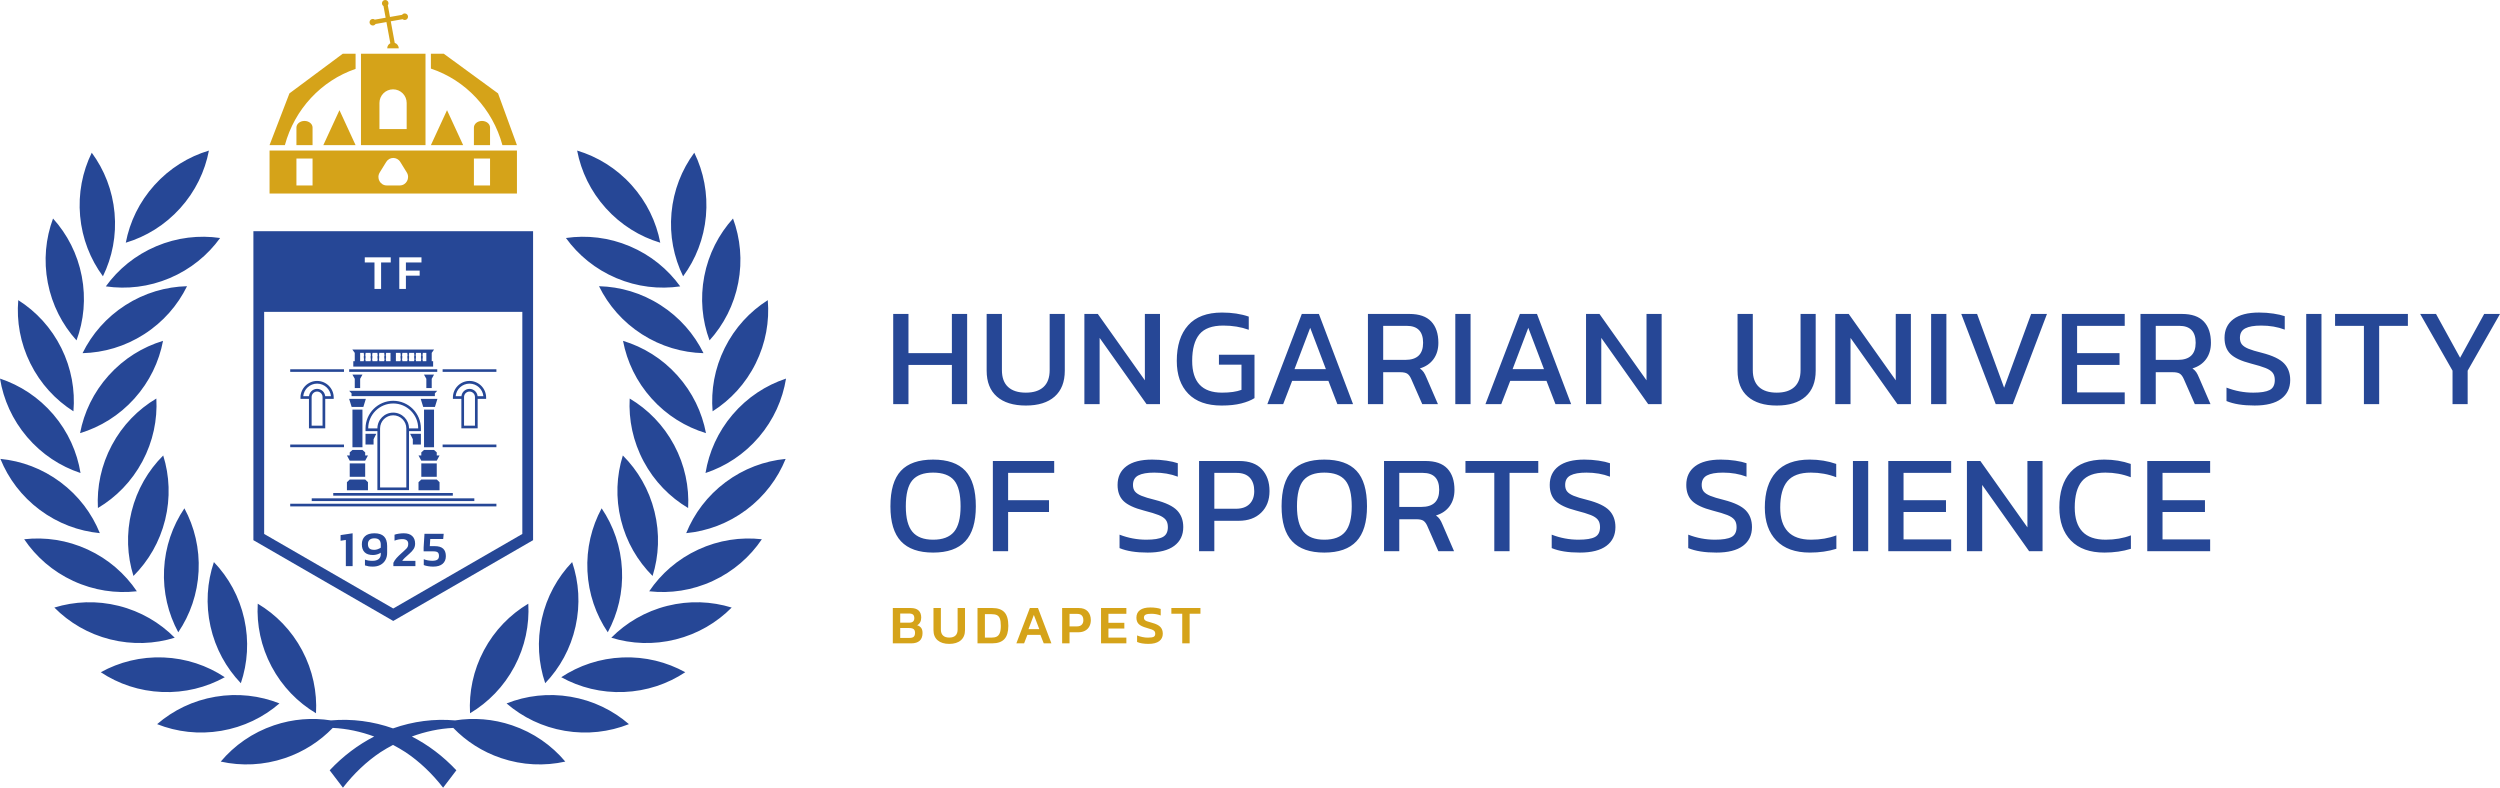 <?xml version="1.0" encoding="UTF-8"?>
<!DOCTYPE svg PUBLIC "-//W3C//DTD SVG 1.1//EN" "http://www.w3.org/Graphics/SVG/1.1/DTD/svg11.dtd">
<!-- Creator: CorelDRAW 2021 (64-Bit) -->
<svg xmlns="http://www.w3.org/2000/svg" xml:space="preserve" width="157.395mm" height="49.592mm" version="1.1" style="shape-rendering:geometricPrecision; text-rendering:geometricPrecision; image-rendering:optimizeQuality; fill-rule:evenodd; clip-rule:evenodd"
viewBox="0 0 15738.44 4958.91"
 xmlns:xlink="http://www.w3.org/1999/xlink"
 xmlns:xodm="http://www.corel.com/coreldraw/odm/2003">
 <defs>
  <style type="text/css">
   <![CDATA[
    .fil0 {fill:#D5A319;fill-rule:nonzero}
    .fil1 {fill:#264796;fill-rule:nonzero}
   ]]>
  </style>
 </defs>
 <g id="Layer_x0020_1">
  <path class="fil0" d="M5620.56 3827.75l112.53 0c22.14,0 38.7,5.2 49.72,15.55 11.04,10.31 16.59,25.19 16.59,44.53 0,11.5 -2.19,21.4 -6.76,29.53 -4.46,8.14 -10.75,14.43 -18.77,18.83 11.02,3.47 19.41,9.03 25.19,16.76 5.76,7.66 8.6,18.42 8.6,32.25 0,21.43 -6.02,37.6 -18.09,48.52 -12.13,10.93 -29.49,16.43 -52.31,16.43l-116.7 0 0 -222.39zm103.93 92.2c20.98,0 31.41,-9.48 31.41,-28.32 0,-10.15 -2.6,-17.57 -7.78,-22.32 -5.13,-4.7 -14.23,-7.01 -27.12,-7.01l-53.82 0 0 57.65 57.31 0zm1.73 95.95c11.96,0 20.62,-2.49 26.04,-7.39 5.44,-4.96 8.16,-13.41 8.16,-25.37 0,-10.15 -2.83,-17.57 -8.5,-22.3 -5.67,-4.72 -15.28,-7.08 -28.84,-7.08l-55.9 0 0 62.14 59.04 0zm176.76 15.2c-17.62,-14.94 -26.4,-36.44 -26.4,-64.55l0 -138.81 46.63 0 0 135.39c0,16.8 4.5,29.45 13.62,37.93 9.08,8.55 22.15,12.78 39.18,12.78 17.05,0 30.05,-4.23 39.06,-12.78 8.96,-8.48 13.47,-21.13 13.47,-37.93l0 -135.39 46.56 0 0 138.81c0,27.88 -8.72,49.3 -26.22,64.37 -17.51,15.08 -41.78,22.67 -72.87,22.67 -31.08,0 -55.41,-7.5 -73.03,-22.49zm250.79 -203.36l93.25 0c34.03,0 59.4,8.78 75.97,26.41 16.52,17.6 24.84,46.2 24.84,85.84 0,37.73 -8.32,65.53 -24.84,83.34 -16.58,17.86 -41.95,26.79 -75.97,26.79l-93.25 0 0 -222.39zm86.67 186.44c14.03,0 25.3,-2.03 33.85,-6.19 8.5,-4.18 15.02,-11.61 19.54,-22.47 4.44,-10.81 6.7,-26.01 6.7,-45.53 0,-19.82 -2.03,-35.03 -6.01,-45.66 -4.05,-10.58 -10.35,-17.86 -18.84,-21.9 -8.55,-4.03 -20.27,-6.06 -35.24,-6.06l-40.05 0 0 147.8 40.05 0zm242.88 -186.44l51.13 0 84.57 222.39 -48.35 0 -21.1 -53.54 -81.79 0 -20.69 53.54 -48.71 0 84.93 -222.39zm59.39 132.92l-34.2 -89.43 -33.74 89.43 67.94 0zm143.8 -132.92l104.29 0c25.07,0 44.07,7 56.96,21.08 12.89,14.04 19.41,32.51 19.41,55.59 0,14.95 -3.23,28.19 -9.59,39.7 -6.3,11.48 -15.31,20.44 -27.1,26.74 -11.73,6.34 -25.42,9.52 -41.08,9.52l-56.27 0 0 69.77 -46.63 0 0 -222.39zm93.25 115.66c13.12,0 23.11,-3.41 30.03,-10.36 6.88,-6.91 10.35,-16.46 10.35,-28.64 0,-12.89 -3.24,-22.78 -9.64,-29.53 -6.49,-6.83 -16.13,-10.15 -29.07,-10.15l-48.3 0 0 78.67 46.63 0zm151.65 -115.66l159.51 0 0 36.26 -112.93 0 0 56.97 100.1 0 0 35.9 -100.1 0 0 57.32 112.93 0 0 35.95 -159.51 0 0 -222.39zm226.93 213.73l0 -41.08c10.28,4.18 21.39,7.44 33.11,9.97 11.73,2.58 23.11,3.84 34.27,3.84 17.14,0 29.35,-1.62 36.34,-4.85 7.11,-3.18 10.56,-9.89 10.56,-20 0,-6.7 -1.62,-11.97 -4.8,-15.88 -3.29,-3.94 -8.59,-7.34 -15.93,-10.24 -7.41,-2.88 -18.84,-6.47 -34.49,-10.88 -23.29,-6.4 -39.64,-14.47 -49.12,-24.14 -9.42,-9.71 -14.15,-23.04 -14.15,-40.09 0,-20.44 7.5,-36.21 22.47,-47.3 14.97,-11.06 36.68,-16.54 65.28,-16.54 12.89,0 25.14,0.8 36.82,2.59 11.55,1.67 21.08,3.93 28.41,6.73l0 41.07c-18.83,-7.1 -38.53,-10.69 -59.04,-10.69 -15.66,0 -27.27,1.7 -35.06,5.14 -7.64,3.46 -11.57,9.81 -11.57,19 0,5.78 1.51,10.42 4.34,13.87 2.89,3.41 7.69,6.47 14.5,9.14 6.81,2.64 17.39,5.83 31.61,9.47 25.76,6.94 43.68,15.82 53.49,26.74 9.89,10.98 14.85,24.98 14.85,42.01 0,20 -7.56,35.72 -22.76,47.07 -15.14,11.48 -37.67,17.12 -67.36,17.12 -29.65,0 -53.56,-3.97 -71.77,-12.07zm284.25 -177.84l-68.41 0 0 -35.87 183.03 0 0 35.87 -68 0 0 186.5 -46.63 0 0 -186.5z"/>
  <path class="fil1" d="M5623.02 1976.43l96.1 0 0 246.87 273.29 0 0 -246.87 96.08 0 0 567.82 -96.08 0 0 -246.89 -273.29 0 0 246.89 -96.1 0 0 -567.82zm652.67 520.18c-42.92,-37.61 -64.36,-91.99 -64.36,-163.12l0 -357.02 96.08 0 0 353.49c0,47.03 12.93,82.46 38.81,106.26 25.83,23.8 63.16,35.69 111.97,35.69 48.18,0 85.22,-11.89 111.1,-35.69 25.87,-23.8 38.76,-59.24 38.76,-106.26l0 -353.49 95.21 0 0 357.02c0,71.13 -21.32,125.51 -63.9,163.12 -42.63,37.59 -103.01,56.44 -181.18,56.44 -78.8,0 -139.65,-18.85 -182.51,-56.44zm550.87 -520.18l84.63 0 296.21 417.89 0 -417.89 95.21 0 0 567.82 -84.63 0 -295.41 -417.08 0 417.08 -96.01 0 0 -567.82zm654.01 502.11c-48.18,-49.68 -72.29,-118.55 -72.29,-206.72 0,-95.83 23.75,-170.5 71.43,-223.91 47.61,-53.53 118.71,-80.26 213.29,-80.26 62.93,0 119.08,8.48 168.42,25.52l0 82.91c-48.77,-17.63 -102.32,-26.45 -160.44,-26.45 -69.97,0 -120.06,18.37 -150.32,55.11 -30.29,36.75 -45.47,92.46 -45.47,167.09 0,133.39 62.63,200.08 187.81,200.08 50.51,0 91.4,-5.84 122.6,-17.64l0 -158.7 -141.94 0 0 -62.57 223.87 0 0 273.31c-21.1,13.55 -48.89,24.7 -83.26,33.51 -34.42,8.81 -75.67,13.24 -123.85,13.24 -91.7,0 -161.66,-24.83 -209.85,-74.51zm714.72 -502.11l107.58 0 215.08 567.82 -98.73 0 -56.44 -146.41 -228.32 0 -56.46 146.41 -99.58 0 216.88 -567.82zm151.65 347.33l-98.78 -260.03 -98.73 260.03 197.52 0zm264.67 -347.33l260.96 0c61.71,0 107.58,15.89 137.57,47.6 29.92,31.74 44.94,76.46 44.94,134.06 0,40.53 -10.17,74.77 -30.45,102.66 -20.28,27.96 -48.94,47.48 -85.96,58.64 9.99,7.05 17.97,14.83 23.8,23.4 5.9,8.48 12.07,20.67 18.56,36.59l71.4 164.88 -98.73 0 -69.69 -158.71c-7.04,-15.88 -15.25,-26.94 -24.66,-33.05 -9.42,-6.19 -24.39,-9.3 -44.96,-9.3l-106.69 0 0 201.06 -96.08 0 0 -567.82zm235.36 289.17c74.64,0 111.97,-35.85 111.97,-107.51 0,-71.11 -34.38,-106.73 -103.12,-106.73l-148.13 0 0 214.25 139.28 0zm314.7 -289.18l96.08 0 0 567.8 -96.08 0 0 -567.8zm406.56 0.01l107.62 0 215.05 567.82 -98.73 0 -56.41 -146.41 -228.37 0 -56.44 146.41 -99.55 0 216.84 -567.82zm151.65 347.33l-98.74 -260.03 -98.73 260.03 197.48 0zm264.73 -347.33l84.56 0 296.21 417.89 0 -417.89 95.28 0 0 567.82 -84.7 0 -295.29 -417.08 0 417.08 -96.06 0 0 -567.82zm1018.26 520.18c-42.99,-37.61 -64.43,-91.99 -64.43,-163.12l0 -357.02 96.08 0 0 353.49c0,47.03 13,82.46 38.83,106.26 25.83,23.8 63.2,35.69 112.02,35.69 48.18,0 85.15,-11.89 111.1,-35.69 25.82,-23.8 38.7,-59.24 38.7,-106.26l0 -353.49 95.27 0 0 357.02c0,71.13 -21.32,125.51 -63.95,163.12 -42.65,37.59 -103.01,56.44 -181.13,56.44 -78.85,0 -139.65,-18.85 -182.51,-56.44zm550.82 -520.18l84.63 0 296.14 417.89 0 -417.89 95.26 0 0 567.82 -84.63 0 -295.34 -417.08 0 417.08 -96.06 0 0 -567.82zm603.44 -0.01l96.08 0 0 567.8 -96.08 0 0 -567.8zm189.73 0.01l99.6 0 170.2 464.63 170.15 -464.63 99.6 0 -215.1 567.82 -107.56 0 -216.9 -567.82zm633.21 0l395.86 0 0 74.92 -299.78 0 0 171.95 267.14 0 0 74.06 -267.14 0 0 172.82 299.78 0 0 74.08 -395.86 0 0 -567.82zm495.06 0l261.03 0c61.65,0 107.58,15.89 137.57,47.6 29.92,31.74 44.94,76.46 44.94,134.06 0,40.53 -10.22,74.77 -30.45,102.66 -20.27,27.96 -48.94,47.48 -85.96,58.64 9.93,7.05 17.97,14.83 23.87,23.4 5.83,8.48 12,20.67 18.49,36.59l71.4 164.88 -98.73 0 -69.69 -158.71c-7.04,-15.88 -15.24,-26.94 -24.66,-33.05 -9.48,-6.19 -24.39,-9.3 -44.96,-9.3l-106.69 0 0 201.06 -96.15 0 0 -567.82zm235.43 289.17c74.64,0 111.97,-35.85 111.97,-107.51 0,-71.11 -34.44,-106.73 -103.12,-106.73l-148.13 0 0 214.25 139.28 0zm306.04 259.21l0 -84.63c54.65,21.18 110.74,31.72 168.4,31.72 47.61,0 82.1,-5.53 103.58,-16.73 21.44,-11.17 32.14,-32.02 32.14,-62.59 0,-19.42 -4.51,-34.81 -13.65,-46.28 -9.12,-11.5 -23.91,-21.32 -44.54,-29.5 -20.56,-8.28 -51.41,-17.7 -92.55,-28.28 -61.18,-15.82 -103.99,-36 -128.77,-60.37 -24.61,-24.39 -36.98,-58.08 -36.98,-100.93 0,-50.56 18.54,-89.79 55.57,-117.76 36.99,-27.89 91.12,-41.88 162.18,-41.88 31.14,0 61.31,2.26 90.42,6.67 29.05,4.38 52.75,9.85 70.9,16.28l0 84.63c-44.62,-17.05 -94.07,-25.52 -148.08,-25.52 -44.73,0 -78.23,5.81 -100.47,17.59 -22.36,11.74 -33.58,31.74 -33.58,59.99 0,17.04 4.16,30.69 12.37,40.95 8.27,10.32 21.85,19.42 40.98,27.35 19.11,7.94 47.77,16.64 86,25.97 66.45,17.14 112.54,39.15 138.44,66.15 25.83,27.06 38.76,62.03 38.76,104.94 0,50.56 -18.94,89.89 -56.84,118.15 -37.97,28.18 -93.66,42.28 -167.1,42.28 -73.49,0 -132.52,-9.35 -177.18,-28.2zm501.89 -548.39l96.06 0 0 567.8 -96.06 0 0 -567.8zm363.23 74.93l-181.59 0 0 -74.92 458.44 0 0 74.92 -180.79 0 0 492.85 -96.06 0 0 -492.85zm757.18 -74.93l-151.6 275.95 -151.67 -275.95 -99.65 0 203.66 357.05 0 210.76 95.21 0 0 -210.76 203.6 -357.05 -99.54 0zm-9966.93 1431.33c-44.36,-47.3 -66.54,-120.61 -66.54,-219.93 0,-102.32 22.01,-176.9 66.08,-223.93 44.09,-47.04 111.66,-70.54 202.77,-70.54 91.17,0 158.76,23.5 202.85,70.54 44.02,47.04 66.03,121.61 66.03,223.93 0,99.31 -22.19,172.63 -66.56,219.93 -44.36,47.34 -111.78,71.02 -202.32,71.02 -90.48,0 -157.91,-23.68 -202.31,-71.02zm333.69 -59.5c27.61,-32.87 41.48,-86.43 41.48,-160.43 0,-77.01 -13.69,-131.68 -41.03,-164.03 -27.27,-32.28 -71.29,-48.49 -131.83,-48.49 -59.98,0 -103.56,16.21 -130.9,48.49 -27.3,32.35 -41.01,87.01 -41.01,164.03 0,73.49 13.81,126.82 41.49,160.04 27.63,33.15 71.14,49.79 130.42,49.79 60.03,0 103.76,-16.48 131.38,-49.4zm244.66 -446.1l386.17 0 0 74.92 -290.09 0 0 171.94 257.44 0 0 74.08 -257.44 0 0 246.86 -96.08 0 0 -567.8zm797.58 548.37l0 -84.63c54.65,21.15 110.75,31.71 168.42,31.71 47.61,0 82.09,-5.52 103.58,-16.71 21.44,-11.18 32.18,-32.03 32.18,-62.61 0,-19.42 -4.57,-34.84 -13.69,-46.27 -9.14,-11.48 -23.93,-21.34 -44.5,-29.54 -20.62,-8.24 -51.48,-17.66 -92.61,-28.24 -61.12,-15.89 -103.99,-36 -128.7,-60.38 -24.68,-24.37 -37.05,-58.06 -37.05,-100.93 0,-50.56 18.56,-89.78 55.59,-117.75 37.03,-27.89 91.1,-41.83 162.23,-41.83 31.13,0 61.24,2.21 90.35,6.6 29.07,4.37 52.75,9.86 70.95,16.28l0 84.65c-44.65,-17.05 -94.05,-25.53 -148.13,-25.53 -44.67,0 -78.17,5.88 -100.47,17.6 -22.36,11.78 -33.51,31.81 -33.51,59.98 0,17.03 4.11,30.66 12.36,40.96 8.21,10.3 21.9,19.41 40.97,27.32 19.12,7.97 47.79,16.65 85.97,26.01 66.45,17.09 112.54,39.14 138.42,66.15 25.89,27.05 38.78,62.07 38.78,104.92 0,50.54 -18.97,89.94 -56.86,118.16 -37.9,28.18 -93.59,42.29 -167.08,42.29 -73.44,0 -132.54,-9.36 -177.2,-28.21zm500.61 -548.37l253.05 0c62.86,0 110.35,17.32 142.35,52 32.07,34.73 48.09,80.58 48.09,137.54 0,56.44 -17.51,101.69 -52.48,135.77 -35,34.1 -82.14,51.15 -141.54,51.15l-153.39 0 0 191.35 -96.08 0 0 -567.8zm231.84 300.64c37.05,0 65.58,-9.81 85.57,-29.51 19.93,-19.7 29.92,-46.92 29.92,-81.59 0,-36.4 -9.42,-64.64 -28.19,-84.63 -18.83,-19.99 -46.46,-29.98 -82.84,-29.98l-140.22 0 0 225.71 135.76 0zm354.17 204.96c-44.38,-47.3 -66.56,-120.61 -66.56,-219.93 0,-102.32 22.02,-176.9 66.09,-223.93 44.09,-47.04 111.69,-70.54 202.8,-70.54 91.1,0 158.71,23.5 202.78,70.54 44.09,47.04 66.1,121.61 66.1,223.93 0,99.31 -22.19,172.63 -66.56,219.93 -44.37,47.34 -111.79,71.02 -202.32,71.02 -90.53,0 -157.96,-23.68 -202.33,-71.02zm333.7 -59.5c27.61,-32.87 41.42,-86.43 41.42,-160.43 0,-77.01 -13.62,-131.68 -41.01,-164.03 -27.27,-32.28 -71.24,-48.49 -131.78,-48.49 -59.98,0 -103.58,16.21 -130.92,48.49 -27.33,32.35 -41.03,87.01 -41.03,164.03 0,73.49 13.81,126.82 41.49,160.04 27.61,33.15 71.13,49.79 130.46,49.79 59.97,0 103.76,-16.48 131.37,-49.4zm244.67 -446.1l260.91 0c61.76,0 107.63,15.88 137.62,47.59 29.92,31.81 44.94,76.44 44.94,134.06 0,40.55 -10.16,74.74 -30.45,102.7 -20.27,27.89 -48.94,47.46 -86.02,58.6 10.05,7.06 17.98,14.84 23.86,23.39 5.9,8.5 12.09,20.68 18.56,36.58l71.41 164.89 -98.74 0 -69.67 -158.7c-7.06,-15.88 -15.31,-26.94 -24.73,-33.08 -9.37,-6.16 -24.32,-9.29 -44.89,-9.29l-106.78 0 0 201.07 -96.01 0 0 -567.8zm235.36 289.13c74.64,0 111.97,-35.82 111.97,-107.48 0,-71.15 -34.38,-106.72 -103.17,-106.72l-148.15 0 0 214.21 139.35 0zm458.85 -214.2l-181.59 0 0 -74.92 458.44 0 0 74.92 -180.77 0 0 492.83 -96.08 0 0 -492.83zm361.44 473.44l0 -84.63c54.66,21.15 110.74,31.71 168.36,31.71 47.66,0 82.14,-5.52 103.65,-16.71 21.37,-11.18 32.16,-32.03 32.16,-62.61 0,-19.42 -4.55,-34.84 -13.69,-46.27 -9.19,-11.48 -23.91,-21.34 -44.48,-29.54 -20.62,-8.24 -51.54,-17.66 -92.61,-28.24 -61.12,-15.89 -103.99,-36 -128.72,-60.38 -24.67,-24.37 -37.1,-58.06 -37.1,-100.93 0,-50.56 18.61,-89.78 55.59,-117.75 37.1,-27.89 91.1,-41.83 162.3,-41.83 31.13,0 61.17,2.21 90.28,6.6 29.07,4.37 52.75,9.86 71.01,16.28l0 84.65c-44.71,-17.05 -94.05,-25.53 -148.13,-25.53 -44.66,0 -78.16,5.88 -100.46,17.6 -22.43,11.78 -33.51,31.81 -33.51,59.98 0,17.03 4.04,30.66 12.3,40.96 8.27,10.3 21.96,19.41 41.02,27.32 19.13,7.97 47.79,16.65 85.96,26.01 66.45,17.09 112.56,39.14 138.43,66.15 25.88,27.05 38.77,62.07 38.77,104.92 0,50.54 -18.95,89.94 -56.85,118.16 -37.9,28.18 -93.59,42.29 -167.09,42.29 -73.42,0 -132.52,-9.36 -177.19,-28.21zm859.56 0l0 -84.63c54.65,21.15 110.75,31.71 168.4,31.71 47.62,0 82.1,-5.52 103.6,-16.71 21.44,-11.18 32.23,-32.03 32.23,-62.61 0,-19.42 -4.55,-34.84 -13.69,-46.27 -9.19,-11.48 -23.98,-21.34 -44.55,-29.54 -20.57,-8.24 -51.47,-17.66 -92.6,-28.24 -61.08,-15.89 -103.93,-36 -128.72,-60.38 -24.67,-24.37 -37.04,-58.06 -37.04,-100.93 0,-50.56 18.61,-89.78 55.59,-117.75 37.1,-27.89 91.1,-41.83 162.28,-41.83 31.09,0 61.19,2.21 90.3,6.6 29.07,4.37 52.75,9.86 71.01,16.28l0 84.65c-44.72,-17.05 -94.11,-25.53 -148.12,-25.53 -44.73,0 -78.17,5.88 -100.54,17.6 -22.36,11.78 -33.51,31.81 -33.51,59.98 0,17.03 4.11,30.66 12.43,40.96 8.14,10.3 21.9,19.41 40.96,27.32 19.07,7.97 47.73,16.65 85.91,26.01 66.5,17.09 112.54,39.14 138.49,66.15 25.82,27.05 38.76,62.07 38.76,104.92 0,50.54 -19.01,89.94 -56.91,118.16 -37.9,28.18 -93.59,42.29 -167.03,42.29 -73.49,0 -132.52,-9.36 -177.25,-28.21zm555.21 -47.17c-48.76,-50.29 -73.15,-119.74 -73.15,-208.51 0,-95.8 23.41,-170.03 70.49,-222.62 46.98,-52.59 117.85,-78.91 212.43,-78.91 59.45,0 114.98,9.14 166.62,27.33l0 83.78c-49.92,-19.4 -103.12,-29.13 -159.56,-29.13 -68.75,0 -118.09,18.26 -148.14,54.67 -29.93,36.45 -44.9,91.44 -44.9,164.88 0,67.04 15.96,117.58 48.09,151.65 31.94,34.08 80.86,51.13 146.8,51.13 58.18,0 111.04,-9.12 158.65,-27.32l0 84.64c-50.56,15.82 -106.07,23.81 -166.69,23.81 -91.67,0 -161.94,-25.16 -210.64,-75.4zm481.55 -501.25l96.08 0 0 567.82 -96.08 0 0 -567.82zm222.61 0.04l395.86 0 0 74.92 -299.8 0 0 171.94 267.16 0 0 74.08 -267.16 0 0 172.77 299.8 0 0 74.1 -395.86 0 0 -567.8zm495.06 0l84.63 0 296.21 417.93 0 -417.93 95.26 0 0 567.8 -84.63 0 -295.39 -417.02 0 417.02 -96.08 0 0 -567.8zm654.87 501.21c-48.71,-50.29 -73.08,-119.74 -73.08,-208.51 0,-95.8 23.45,-170.03 70.43,-222.62 47.08,-52.59 117.86,-78.91 212.49,-78.91 59.4,0 114.91,9.14 166.69,27.33l0 83.78c-49.99,-19.4 -103.13,-29.13 -159.63,-29.13 -68.71,0 -118.16,18.26 -148.08,54.67 -29.99,36.45 -45.01,91.44 -45.01,164.88 0,67.04 16.07,117.58 48.07,151.65 32,34.08 81,51.13 146.8,51.13 58.2,0 111.04,-9.12 158.71,-27.32l0 84.64c-50.56,15.82 -106.07,23.81 -166.62,23.81 -91.69,0 -162,-25.16 -210.77,-75.4zm480.45 -501.21l395.88 0 0 74.92 -299.8 0 0 171.94 267.15 0 0 74.08 -267.15 0 0 172.77 299.8 0 0 74.1 -395.88 0 0 -567.8z"/>
  <path class="fil0" d="M1696.93 1218.38l1557.41 0 0 -270.91 -1557.41 0 0 270.91zm169.16 -220.14l101.55 0 0 169.27 -101.55 0 0 -169.27zm1117.34 0l101.56 0 0 169.27 -101.56 0 0 -169.27zm-1117.34 -195.3l0 110.8 101.55 0 0 -110.8c0,-22.96 -22.77,-41.59 -50.78,-41.59 -28,0 -50.78,18.63 -50.78,41.59zm1117.35 0l0 110.8 101.55 0 0 -110.8c0,-22.96 -22.71,-41.59 -50.77,-41.59 -28,0 -50.79,18.63 -50.79,41.59zm-744.92 110.75l-101.55 -220.06 -101.55 220.06 203.11 0zm677.2 0l-101.55 -220.06 -101.58 220.06 203.14 0zm-568.77 -753.09c7.34,0 13.73,-3.88 17.38,-9.63l68.34 -12.09 24.51 133.39c-11.55,6 -19.53,18.03 -19.53,31.96l72.44 0c0,-16.12 -10.61,-29.66 -25.19,-34.33l-24.86 -135.86 74.63 -13.19c3.63,3.05 8.25,5.05 13.33,5.05 11.45,0 20.64,-9.26 20.64,-20.64 0,-11.4 -9.19,-20.65 -20.64,-20.65 -6.93,0 -13.01,3.47 -16.74,8.74l-76.26 13.47 -13.55 -73.77c2.62,-3.42 4.29,-7.7 4.29,-12.45 0,-11.36 -9.25,-20.62 -20.62,-20.62 -11.44,0 -20.62,9.26 -20.62,20.62 0,7.39 3.87,13.89 9.7,17.53l13.51 73.47 -68.23 12.08c-3.47,-2.65 -7.78,-4.34 -12.53,-4.34 -11.38,0 -20.62,9.26 -20.62,20.61 0,11.4 9.24,20.65 20.62,20.65zm331.78 177.5l-406.3 0 0 575.59 406.3 0 0 -575.59zm484.09 575.59l91.51 0 -118.96 -325.77 -341.85 -249.82 -80.93 0 0 93.72c218.45,72.57 388.86,254.03 450.23,481.87zm-924.3 -479.97l0 -95.62 -80.6 0 -335.84 249.81 -125.3 325.78 96.62 0c60.86,-225.9 229.09,-406.21 445.12,-479.97zm321.66 378.72l-171.45 0 0 -164.31c0,-47.38 38.36,-85.73 85.73,-85.73 47.35,0 85.71,38.36 85.71,85.73l0 164.31zm-169.84 273.53l41.14 -66.69c20.46,-33.2 67.87,-33.2 88.3,0l41.17 66.69c21.85,35.46 -3.14,81.55 -44.22,81.55l-82.17 0c-41.11,0 -66.04,-46.1 -44.22,-81.55z"/>
  <path class="fil1" d="M1759.33 4428.33c-123.92,-49.07 -262.35,-65.97 -403.31,-42.04 -141.02,23.84 -266.15,85.43 -366.98,172.54 123.86,49.09 262.34,65.96 403.32,42.1 140.95,-23.92 266.15,-85.49 366.97,-172.6zm-344.24 -164.97c-111.08,-73.6 -243.11,-118.73 -385.97,-124.46 -142.87,-5.7 -278.04,28.66 -394.66,93.08 111.03,73.6 243.06,118.72 385.93,124.45 142.89,5.73 278.08,-28.66 394.7,-93.07zm-315.13 -248.61c-93.78,-94.69 -213.79,-165.77 -352.5,-200.54 -138.71,-34.79 -278.04,-28.66 -405.4,10.63 93.77,94.69 213.78,165.83 352.5,200.54 138.69,34.8 278.06,28.66 405.4,-10.63zm-238.49 -292.36c-74.48,-110.48 -179.17,-202.67 -308.95,-262.64 -129.82,-59.97 -267.91,-79.88 -400.33,-64.98 74.53,110.46 179.23,202.63 309,262.61 129.8,60 267.87,79.92 400.28,65.01zm-611.07 -512.46c114.55,85.55 245.53,133.62 378.09,146.46 -49.94,-123.54 -133.33,-235.39 -247.88,-320.89 -114.57,-85.55 -245.49,-133.7 -378.12,-146.54 49.98,123.55 133.32,235.45 247.91,320.97zm256.49 -232c-21.39,-131.59 -77.87,-259.07 -170.6,-367.93 -92.79,-108.77 -209.84,-184.7 -336.3,-226.62 21.36,131.52 77.87,259.03 170.58,367.88 92.79,108.8 209.81,184.73 336.32,226.67zm-44.63 -388.56c11.24,-132.73 -12.64,-270.17 -76.2,-398.28 -63.61,-128.08 -158.64,-230.16 -271.16,-301.5 -11.24,132.82 12.57,270.19 76.18,398.28 63.56,128.07 158.66,230.18 271.18,301.5zm19.36 -446.51c46.28,-124.97 60.04,-263.8 33,-404.2 -27.04,-140.4 -91.4,-264.12 -180.8,-363.01 -46.27,124.98 -60.03,263.81 -32.97,404.19 27.02,140.4 91.39,264.16 180.77,363.02zm166.26 -403.38c58.55,-119.68 86.09,-256.44 73.21,-398.87 -12.88,-142.42 -64.55,-271.99 -143.55,-379.2 -58.55,119.68 -86.08,256.44 -73.22,398.8 12.89,142.4 64.56,272 143.56,379.27zm486.36 -428.61c95.8,-106.21 155.86,-232.09 180.92,-362.97 -127.62,38.32 -246.76,110.92 -342.54,217.11 -95.8,106.22 -155.85,232.08 -180.82,362.97 127.62,-38.33 246.68,-110.94 342.44,-217.11zm43.17 490.91c-133.24,3.38 -267.26,42.03 -387.68,119.14 -120.3,77.13 -211.42,182.75 -270.14,302.39 133.24,-3.3 267.27,-41.95 387.61,-119.13 120.4,-77.11 211.53,-182.73 270.21,-302.4zm-109.03 -51c131.64,-55.72 239.26,-144.48 317.32,-252.45 -131.88,-19.22 -270.5,-3.76 -402.23,52 -131.64,55.76 -239.28,144.51 -317.3,252.55 131.86,19.18 270.52,3.68 402.21,-52.1zm-222.31 758.29c95.53,-106.34 155.34,-232.36 180.22,-363.28 -127.58,38.58 -246.54,111.46 -342.1,217.77 -95.61,106.33 -155.42,232.35 -180.2,363.34 127.51,-38.59 246.45,-111.46 342.08,-217.83zm50.27 395.72c67.33,-126.1 95.21,-262.78 87.92,-395.86 -114.55,68.02 -212.66,167.21 -279.96,293.38 -67.36,126.13 -95.23,262.81 -87.94,395.89 114.57,-68.02 212.61,-167.27 279.98,-293.41zm143.15 367.96c34.23,-138.84 27.71,-278.12 -12.04,-405.34 -94.34,94.05 -165.08,214.33 -199.31,353.16 -34.26,138.84 -27.74,278.16 12.01,405.36 94.32,-94.12 165.06,-214.37 199.34,-353.18zm210.71 322.92c7.04,-142.78 -26.04,-278.29 -89.35,-395.54 -74.64,110.37 -120.97,241.99 -128.02,384.8 -7.11,142.84 25.99,278.31 89.37,395.53 74.62,-110.41 120.99,-241.95 128,-384.79zm74.9 347.76c31.04,139.57 98.93,261.48 191.07,357.75 42.7,-126.29 52.48,-265.42 21.44,-405 -31.03,-139.59 -98.89,-261.43 -191.07,-357.69 -42.66,126.25 -52.44,265.36 -21.44,404.94zm664.27 546.87c7.45,-133.07 -20.16,-269.75 -87.3,-396.04 -67.15,-126.24 -165,-225.62 -279.51,-293.79 -7.45,132.98 20.18,269.76 87.31,395.99 67.1,126.23 164.99,225.6 279.5,293.84zm1234.31 75.88c-119.51,-40.5 -242.13,-49.2 -358.75,-30.92 -131.33,-11.61 -264.26,5.47 -390.72,50.26 -126.49,-44.79 -259.42,-61.87 -390.72,-50.26 -116.61,-18.28 -239.26,-9.58 -358.79,30.92 -135.43,45.86 -249.28,126.43 -335.12,228.39 130.16,28.89 269.46,23.7 404.97,-22.19 117.86,-39.95 219.35,-106.11 300.28,-189.85 87.94,4.11 175.89,22.96 260.75,54.21 -101.25,51.99 -196.24,123.07 -280.2,212.6l83.5 109.57c68.7,-88.51 148.7,-164.91 236.43,-223.42 25.71,-16.53 52.08,-31.87 78.88,-45.98 26.81,14.11 53.15,29.45 78.85,45.98 87.76,58.52 167.77,134.91 236.48,223.42l83.45 -109.57c-83.93,-89.52 -178.92,-160.61 -280.21,-212.6 84.9,-31.25 172.83,-50.1 260.75,-54.21 80.93,83.73 182.44,149.9 300.31,189.85 135.48,45.89 274.85,51.08 404.95,22.19 -85.8,-101.96 -199.66,-182.54 -335.13,-228.39zm-34.64 -137.84c100.83,87.1 226.02,148.68 367.01,172.6 140.96,23.86 279.44,6.99 403.31,-42.1 -100.82,-87.1 -225.98,-148.7 -366.97,-172.54 -140.99,-23.93 -279.41,-7.03 -403.35,42.04zm730.23 -289.43c-142.9,5.73 -274.92,50.87 -386,124.46 116.67,64.42 251.81,98.83 394.71,93.07 142.89,-5.73 274.89,-50.86 385.99,-124.45 -116.64,-64.43 -251.84,-98.78 -394.7,-93.08zm281.65 -324.69c-138.73,34.77 -258.7,105.84 -352.47,200.54 127.32,39.29 266.67,45.43 405.36,10.63 138.76,-34.77 258.72,-105.84 352.5,-200.54 -127.33,-39.29 -266.66,-45.42 -405.39,-10.63zm195 -354.47c-129.82,59.98 -234.48,152.16 -308.96,262.64 132.4,14.89 270.41,-5.01 400.24,-65.01 129.81,-59.99 234.5,-152.15 308.97,-262.61 -132.42,-14.96 -270.45,5.01 -400.25,64.98zm-76.05 -103.33c132.62,-12.84 263.54,-60.96 378.16,-146.46 114.6,-85.58 197.9,-197.43 247.91,-320.94 -132.64,12.81 -263.57,60.96 -378.17,146.46 -114.57,85.55 -197.87,197.41 -247.9,320.94zm457.92 -605.16c92.8,-108.77 149.22,-236.35 170.61,-367.93 -126.46,41.96 -243.5,117.88 -336.23,226.67 -92.77,108.85 -149.29,236.33 -170.67,367.89 126.53,-41.89 243.51,-117.86 336.29,-226.63zm-291.66 -161.89c112.53,-71.32 207.63,-173.43 271.17,-301.5 63.63,-128.09 87.42,-265.46 76.23,-398.28 -112.56,71.34 -207.61,173.42 -271.22,301.5 -63.56,128.11 -87.38,265.55 -76.18,398.28zm-19.36 -446.51c89.35,-98.85 153.75,-222.62 180.79,-363.02 27.02,-140.38 13.27,-279.21 -33,-404.19 -89.37,98.88 -153.73,222.61 -180.77,363.01 -27.04,140.4 -13.27,279.23 32.98,404.2zm-22.66 -782.64c12.87,-142.41 -14.68,-279.18 -73.23,-398.89 -79.09,107.32 -130.73,236.89 -143.62,379.32 -12.88,142.39 14.72,279.07 73.27,398.84 79.03,-107.27 130.65,-236.87 143.58,-379.27zm-287.48 167.76c-25.04,-130.91 -85.08,-256.81 -180.89,-362.99 -95.77,-106.12 -214.85,-178.76 -342.46,-217.13 25.04,130.93 85.08,256.8 180.89,363 95.77,106.15 214.83,178.75 342.46,217.12zm-115.46 576.24c120.4,77.1 254.45,115.73 387.66,119.11 -58.69,-119.67 -149.79,-225.24 -270.19,-302.4 -120.4,-77.2 -254.44,-115.83 -387.67,-119.11 58.7,119.58 149.8,225.24 270.2,302.4zm-161.11 -353.45c131.66,55.78 270.33,71.28 402.16,52.1 -78,-108.04 -185.65,-196.8 -317.3,-252.55 -131.72,-55.76 -270.32,-71.22 -402.23,-52 78.06,107.97 185.7,196.74 317.37,252.45zm384.18 612.78c-95.56,-106.37 -214.53,-179.2 -342.1,-217.76 24.81,130.9 84.58,256.92 180.21,363.27 95.56,106.38 214.51,179.16 342.08,217.76 -24.86,-130.91 -84.56,-256.88 -180.19,-363.27zm67.79 834.59c7.28,-133.03 -20.61,-269.72 -87.93,-395.86 -67.36,-126.15 -165.37,-225.35 -279.94,-293.36 -7.28,133.03 20.58,269.76 87.92,395.86 67.33,126.15 165.36,225.39 279.95,293.36zm-211.76 22.41c-34.26,-138.83 -104.96,-259.05 -199.3,-353.19 -39.76,127.21 -46.31,266.58 -12.03,405.34 34.26,138.84 104.97,259.1 199.31,353.21 39.76,-127.25 46.3,-266.54 12.02,-405.36zm-422.08 375.1c7.06,142.84 53.37,274.38 128.01,384.79 63.39,-117.22 96.49,-252.69 89.37,-395.53 -7.06,-142.81 -53.38,-274.43 -128.02,-384.8 -63.33,117.25 -96.4,252.76 -89.36,395.54zm-74.89 347.76c31.01,-139.58 21.24,-278.69 -21.44,-404.94 -92.16,96.25 -160.05,218.1 -191.09,357.69 -31.02,139.58 -21.25,278.71 21.46,405 92.13,-96.26 160.05,-218.18 191.07,-357.75zm-384.72 253.03c67.12,-126.23 94.7,-262.96 87.28,-396.02 -114.5,68.23 -212.38,167.58 -279.53,293.82 -67.12,126.23 -94.72,262.99 -87.29,396.04 114.54,-68.24 212.4,-167.61 279.54,-293.84z"/>
  <path class="fil1" d="M1595.17 1455.38l0 1945.3 880.36 508.46 880.37 -508.51 0 -1945.25 -1760.73 0zm1693.02 1906.11l-812.66 469.2 -812.66 -469.2 0 -1398.22 1625.31 0 0 1398.22zm-774.59 -1741.41l139.76 0 0 32.38 -98.07 0 0 50.92 86.66 0 0 32.12 -86.66 0 0 83.34 -41.69 0 0 -198.76zm-217.24 0l163.51 0 0 32.12 -60.76 0 0 166.64 -41.67 0 0 -166.64 -61.09 0 0 -32.12z"/>
  <path class="fil1" d="M2695.26 3564.51c-11.14,-1.67 -20.34,-4.07 -27.5,-7.25l0 -36.98c7.16,3.16 15.71,5.65 25.62,7.45 9.9,1.78 19.03,2.67 27.49,2.67 14.75,0 25.52,-2.38 32.35,-7.11 6.88,-4.75 10.29,-12.59 10.29,-23.52 0,-10.33 -2.53,-17.7 -7.57,-22.14 -5.09,-4.42 -14.33,-6.63 -27.78,-6.63l-61.3 0 0 -23.98 5.36 -86.61 120.99 0 -3.13 32.88 -81.54 0 -2.81 44.83 30.61 0c24.2,0 42.02,5.32 53.39,15.84 11.38,10.49 17.06,26.33 17.06,47.38 0,20.44 -6.78,36.5 -20.35,48.18 -13.61,11.73 -33.45,17.58 -59.59,17.58 -9.86,0 -20.42,-0.87 -31.59,-2.58zm-218.92 -21.14c5.03,-10.92 11.67,-21.06 19.86,-30.17 8.27,-9.19 19.19,-19.9 32.88,-32.08l8.21 -7.26c9.87,-9.07 16.92,-15.77 21.04,-20.06 4.08,-4.33 7.05,-8.78 8.83,-13.3 1.79,-4.49 2.67,-10.27 2.67,-17.2 0,-9.66 -3.11,-17 -9.48,-21.96 -6.31,-4.96 -15.63,-7.45 -27.81,-7.45 -16.2,0 -32.53,3.27 -48.91,9.82l0 -37.6c7.78,-2.75 16.97,-4.95 27.63,-6.5 10.6,-1.56 20.9,-2.36 30.76,-2.36 23.18,0 40.8,5.72 52.92,17.23 12.15,11.5 18.23,27.42 18.23,47.87 0,12.84 -3.07,24.11 -9.19,33.81 -6.14,9.71 -15.38,19.88 -27.81,30.62l-5.08 4.48c-9.48,8.17 -17.34,15.28 -23.5,21.3 -6.24,6 -11.47,12.12 -15.66,18.51l83.14 0 0 32.79 -138.73 0 0 -20.49zm-99.2 -85.61c7.12,-2.56 13.79,-5.77 19.93,-9.83l0 -19.25c0,-26.56 -13.41,-39.79 -40.16,-39.79 -13.22,0 -23.42,3.19 -30.33,9.59 -6.93,6.46 -10.4,15.27 -10.4,26.41 0,12.16 3.04,21.37 9.1,27.49 6.15,6.11 16.5,9.13 30.98,9.13 6.78,0 13.72,-1.23 20.88,-3.75zm-56.88 107.41c-7.78,-1.31 -15.35,-3.21 -22.77,-5.67l0 -36.72c13.3,5.29 28.96,7.93 47.1,7.93 17.05,0 30.04,-3.69 39,-11.01 8.94,-7.4 13.48,-17.52 13.48,-30.34l0 -9.83c-6.54,4.62 -14.28,8.2 -23.22,10.74 -9,2.54 -17.48,3.83 -25.42,3.83 -23.82,0 -41.57,-5.84 -53.1,-17.4 -11.63,-11.62 -17.41,-28.39 -17.41,-50.29 0,-21.24 6.6,-38.04 19.77,-50.55 13.15,-12.42 32.97,-18.58 59.56,-18.58 26.75,0 46.75,6.57 60.03,19.76 13.23,13.15 19.87,33.21 19.87,60.15l0 43.6c0,16.87 -3.64,31.79 -10.86,44.91 -7.29,13 -17.72,23.16 -31.32,30.44 -13.57,7.28 -29.41,10.91 -47.54,10.91 -10.29,0 -19.36,-0.6 -27.17,-1.88zm-143.1 -166.19l-33.15 5.35 0 -35.7 75.8 -11.37 0 206.6 -42.66 0 0 -164.88zm744.15 -719.29l68.75 0 0 -180.27c0,-19.03 -15.35,-34.42 -34.38,-34.42 -18.95,0 -34.37,15.39 -34.37,34.42l0 180.27zm85.67 16.92l-102.54 0 0 -197.19c0,-28.3 22.99,-51.32 51.24,-51.32 28.3,0 51.31,23.02 51.31,51.32l0 197.19zm53.3 -185.41l-60.03 0 0 -16.85 42.73 0c-4.24,-44.45 -41.78,-79.26 -87.31,-79.26 -45.45,0 -83.03,34.82 -87.22,79.26l42.68 0 0 16.85 -60.03 0 0 -8.42c0,-57.73 46.91,-104.61 104.57,-104.61 57.73,0 104.61,46.89 104.61,104.61l0 8.42zm-73.69 287.56l-200.17 0 0 16.58 338.61 0 0 -16.58 -138.44 0zm0 -474.08l-200.17 0 0 16.58 338.61 0 0 -16.58 -138.44 0zm-1024.81 355.01l68.77 0 0 -180.27c0,-19.03 -15.38,-34.42 -34.36,-34.42 -18.97,0 -34.41,15.39 -34.41,34.42l0 180.27zm85.69 16.92l-102.54 0 0 -197.19c0,-28.3 22.99,-51.32 51.26,-51.32 28.3,0 51.29,23.02 51.29,51.32l0 197.19zm53.31 -185.41l-60.04 0 0 -16.85 42.73 0c-4.24,-44.45 -41.79,-79.26 -87.31,-79.26 -45.45,0 -83.01,34.82 -87.22,79.26l42.68 0 0 16.85 -60.01 0 0 -8.42c0,-57.73 46.92,-104.61 104.55,-104.61 57.71,0 104.62,46.89 104.62,104.61l0 8.42zm291.89 557.75l165.21 0 0 -371.84c0,-45.54 -37.06,-82.61 -82.58,-82.61 -45.58,0 -82.62,37.08 -82.62,82.61l0 371.84zm182.13 16.88l-199.05 0 0 -388.72c0,-54.83 44.68,-99.48 99.54,-99.48 54.85,0 99.5,44.66 99.5,99.48l0 388.72zm74.85 -371.78l-83.29 0 0 -16.94 66.37 0c-0.15,-86.58 -70.71,-156.97 -157.35,-156.97 -86.73,0 -157.29,70.39 -157.47,156.97l66.34 0 0 16.94 -83.26 0 0 -16.53c0,-96.09 78.24,-174.31 174.4,-174.31 96.06,0 174.28,78.21 174.28,174.31l0 16.53zm11.89 -440.13l0 -2.06 -1.32 0c1.03,-0.97 1.68,-2.31 1.68,-3.85 0,-1.31 -0.47,-2.48 -1.32,-3.43 -2.41,-3.14 -1.62,-5.17 0.46,-8.22l-0.05 0c0.6,-0.88 0.91,-1.85 0.91,-2.95 0,-1.44 -0.65,-2.81 -1.68,-3.81l1.32 0 0 -3.36 -1.32 0c1.03,-0.95 1.68,-2.31 1.68,-3.8 0,-1.29 -0.47,-2.5 -1.32,-3.42 -2.41,-3.1 -1.62,-5.21 0.46,-8.24l-0.05 0c0.6,-0.87 0.91,-1.85 0.91,-2.96 0,-1.45 -0.65,-2.76 -1.68,-3.75l1.32 0 0 -2.48 -11.54 0 0 2.48 1.32 0c-1.03,0.99 -1.67,2.3 -1.67,3.75 0,1.14 0.35,2.26 1.02,3.12 1.91,2.95 2.57,5.1 0.31,8.03 -0.87,0.92 -1.33,2.14 -1.33,3.47 0,1.49 0.64,2.85 1.67,3.8l-1.32 0 0 3.36 1.32 0c-1.03,1 -1.67,2.37 -1.67,3.81 0,1.15 0.35,2.26 1.02,3.12 1.91,2.94 2.57,5.02 0.31,8.05 -0.87,0.91 -1.33,2.12 -1.33,3.43 0,1.54 0.64,2.88 1.67,3.85l-1.32 0 0 2.06 -31.42 0 0 -2.06 -1.27 0c1.04,-0.97 1.65,-2.31 1.65,-3.85 0,-1.31 -0.51,-2.48 -1.37,-3.43l0.06 0c-2.49,-3.14 -1.67,-5.17 0.38,-8.22 0.59,-0.88 0.93,-1.85 0.93,-2.95 0,-1.44 -0.61,-2.81 -1.65,-3.81l1.27 0 0 -3.36 -1.27 0c1.04,-0.95 1.65,-2.31 1.65,-3.8 0,-1.29 -0.51,-2.5 -1.37,-3.42l0.06 0c-2.49,-3.1 -1.67,-5.21 0.38,-8.24 0.59,-0.87 0.93,-1.85 0.93,-2.96 0,-1.45 -0.61,-2.76 -1.65,-3.75l1.27 0 0 -2.48 -11.57 0 0 2.48 1.32 0c-1.03,0.99 -1.67,2.3 -1.67,3.75 0,1.14 0.41,2.26 1.03,3.12 1.9,2.95 2.62,5.1 0.36,8.03 -0.88,0.92 -1.39,2.14 -1.39,3.47 0,1.49 0.64,2.85 1.67,3.8l-1.32 0 0 3.36 1.32 0c-1.03,1 -1.67,2.37 -1.67,3.81 0,1.15 0.41,2.26 1.03,3.12 1.9,2.94 2.62,5.02 0.36,8.05 -0.88,0.91 -1.39,2.12 -1.39,3.43 0,1.54 0.64,2.88 1.67,3.85l-1.32 0 0 2.06 -31.39 0 0 -2.06 -1.31 0c1.05,-0.97 1.66,-2.31 1.66,-3.85 0,-1.31 -0.51,-2.48 -1.31,-3.43 -2.49,-3.14 -1.62,-5.17 0.47,-8.22l-0.06 0c0.55,-0.88 0.9,-1.85 0.9,-2.95 0,-1.44 -0.61,-2.81 -1.66,-3.81l1.31 0 0 -3.36 -1.31 0c1.05,-0.95 1.66,-2.31 1.66,-3.8 0,-1.29 -0.51,-2.5 -1.31,-3.42 -2.49,-3.1 -1.62,-5.21 0.47,-8.24l-0.06 0c0.55,-0.87 0.9,-1.85 0.9,-2.96 0,-1.45 -0.61,-2.76 -1.66,-3.75l1.31 0 0 -2.48 -11.56 0 0 2.48 1.3 0c-1.04,0.99 -1.69,2.3 -1.69,3.75 0,1.14 0.39,2.26 1.1,3.12 1.88,2.95 2.55,5.1 0.29,8.03 -0.85,0.92 -1.39,2.14 -1.39,3.47 0,1.49 0.65,2.85 1.69,3.8l-1.3 0 0 3.36 1.3 0c-1.04,1 -1.69,2.37 -1.69,3.81 0,1.15 0.39,2.26 1.1,3.12 1.88,2.94 2.55,5.02 0.29,8.05 -0.85,0.91 -1.39,2.12 -1.39,3.43 0,1.54 0.65,2.88 1.69,3.85l-1.3 0 0 2.06 -31.43 0 0 -2.06 -1.31 0c1.08,-0.97 1.74,-2.31 1.74,-3.85 0,-1.31 -0.54,-2.48 -1.38,-3.43 -2.44,-3.14 -1.64,-5.17 0.46,-8.22 0.56,-0.88 0.92,-1.85 0.92,-2.95 0,-1.44 -0.66,-2.81 -1.74,-3.81l1.31 0 0 -3.36 -1.31 0c1.08,-0.95 1.74,-2.31 1.74,-3.8 0,-1.29 -0.54,-2.5 -1.38,-3.42 -2.44,-3.1 -1.64,-5.21 0.46,-8.24 0.56,-0.87 0.92,-1.85 0.92,-2.96 0,-1.45 -0.66,-2.76 -1.74,-3.75l1.31 0 0 -2.48 -11.53 0 0 2.48 1.33 0c-1.03,0.99 -1.69,2.3 -1.69,3.75 0,1.14 0.36,2.26 1.03,3.12 1.92,2.95 2.56,5.1 0.32,8.03 -0.81,0.92 -1.35,2.14 -1.35,3.47 0,1.49 0.66,2.85 1.69,3.8l-1.33 0 0 3.36 1.33 0c-1.03,1 -1.69,2.37 -1.69,3.81 0,1.15 0.36,2.26 1.03,3.12 1.92,2.94 2.56,5.02 0.32,8.05 -0.81,0.91 -1.35,2.12 -1.35,3.43 0,1.54 0.66,2.88 1.69,3.85l-1.33 0 0 2.06 -90.72 0 0 -2.06 -1.26 0c1.03,-0.97 1.68,-2.31 1.68,-3.85 0,-1.31 -0.54,-2.52 -1.37,-3.43 -2.28,-3.03 -1.57,-5.11 0.28,-8.05 0.67,-0.86 1.09,-1.97 1.09,-3.12 0,-1.44 -0.65,-2.81 -1.68,-3.81l1.26 0 0 -3.36 -1.26 0c1.03,-0.95 1.68,-2.31 1.68,-3.8 0,-1.33 -0.54,-2.55 -1.37,-3.47 -2.28,-2.93 -1.57,-5.08 0.28,-8.03 0.67,-0.86 1.09,-1.98 1.09,-3.12 0,-1.45 -0.65,-2.76 -1.68,-3.75l1.26 0 0 -2.48 -11.53 0 0 2.48 1.32 0c-1.04,0.99 -1.67,2.3 -1.67,3.75 0,1.11 0.35,2.09 0.91,2.96l-0.07 0c2.1,3.03 2.98,5.14 0.51,8.24 -0.84,0.92 -1.35,2.13 -1.35,3.42 0,1.49 0.63,2.85 1.67,3.8l-1.32 0 0 3.36 1.32 0c-1.04,1 -1.67,2.37 -1.67,3.81 0,1.1 0.35,2.07 0.91,2.95l-0.07 0c2.1,3.05 2.98,5.08 0.51,8.22 -0.84,0.95 -1.35,2.12 -1.35,3.43 0,1.54 0.63,2.88 1.67,3.85l-1.32 0 0 2.06 -31.38 0 0 -2.06 -1.33 0c1.02,-0.97 1.67,-2.31 1.67,-3.85 0,-1.31 -0.52,-2.52 -1.37,-3.43 -2.26,-3.03 -1.56,-5.11 0.34,-8.05 0.62,-0.86 1.03,-1.97 1.03,-3.12 0,-1.44 -0.65,-2.81 -1.67,-3.81l1.33 0 0 -3.36 -1.33 0c1.02,-0.95 1.67,-2.31 1.67,-3.8 0,-1.33 -0.52,-2.55 -1.37,-3.47 -2.26,-2.93 -1.56,-5.08 0.34,-8.03 0.62,-0.86 1.03,-1.98 1.03,-3.12 0,-1.45 -0.65,-2.76 -1.67,-3.75l1.33 0 0 -2.48 -11.58 0 0 2.48 1.29 0c-1.06,0.99 -1.67,2.3 -1.67,3.75 0,1.11 0.35,2.09 0.94,2.96 2.04,3.03 2.88,5.14 0.44,8.24 -0.87,0.92 -1.38,2.13 -1.38,3.42 0,1.49 0.61,2.85 1.67,3.8l-1.29 0 0 3.36 1.29 0c-1.06,1 -1.67,2.37 -1.67,3.81 0,1.1 0.35,2.07 0.94,2.95 2.04,3.05 2.88,5.08 0.44,8.22 -0.87,0.95 -1.38,2.12 -1.38,3.43 0,1.54 0.61,2.88 1.67,3.85l-1.29 0 0 2.06 -31.41 0 0 -2.06 -1.33 0c1.03,-0.97 1.67,-2.31 1.67,-3.85 0,-1.31 -0.46,-2.52 -1.33,-3.43 -2.26,-3.03 -1.6,-5.11 0.3,-8.05 0.69,-0.86 1.03,-1.97 1.03,-3.12 0,-1.44 -0.64,-2.81 -1.67,-3.81l1.33 0 0 -3.36 -1.33 0c1.03,-0.95 1.67,-2.31 1.67,-3.8 0,-1.33 -0.46,-2.55 -1.33,-3.47 -2.26,-2.93 -1.6,-5.08 0.3,-8.03 0.69,-0.86 1.03,-1.98 1.03,-3.12 0,-1.45 -0.64,-2.76 -1.67,-3.75l1.33 0 0 -2.48 -11.58 0 0 2.48 1.36 0c-1.05,0.99 -1.69,2.3 -1.69,3.75 0,1.11 0.29,2.09 0.93,2.96l-0.06 0c2.11,3.03 2.9,5.14 0.46,8.24 -0.86,0.92 -1.33,2.13 -1.33,3.42 0,1.49 0.64,2.85 1.69,3.8l-1.36 0 0 3.36 1.36 0c-1.05,1 -1.69,2.37 -1.69,3.81 0,1.1 0.29,2.07 0.93,2.95l-0.06 0c2.11,3.05 2.9,5.08 0.46,8.22 -0.86,0.95 -1.33,2.12 -1.33,3.43 0,1.54 0.64,2.88 1.69,3.85l-1.36 0 0 2.06 -31.37 0 0 -2.06 -1.31 0c1.03,-0.97 1.69,-2.31 1.69,-3.85 0,-1.31 -0.54,-2.52 -1.43,-3.43 -2.22,-3.03 -1.55,-5.11 0.38,-8.05 0.62,-0.86 1.05,-1.97 1.05,-3.12 0,-1.44 -0.66,-2.81 -1.69,-3.81l1.31 0 0 -3.36 -1.31 0c1.03,-0.95 1.69,-2.31 1.69,-3.8 0,-1.33 -0.54,-2.55 -1.43,-3.47 -2.22,-2.93 -1.55,-5.08 0.38,-8.03 0.62,-0.86 1.05,-1.98 1.05,-3.12 0,-1.45 -0.66,-2.76 -1.69,-3.75l1.31 0 0 -2.48 -11.61 0 0 2.48 1.34 0c-1.04,0.99 -1.68,2.3 -1.68,3.75 0,1.11 0.34,2.09 0.93,2.96 2.03,3.03 2.9,5.14 0.41,8.24 -0.82,0.92 -1.34,2.13 -1.34,3.42 0,1.49 0.64,2.85 1.68,3.8l-1.34 0 0 3.36 1.34 0c-1.04,1 -1.68,2.37 -1.68,3.81 0,1.1 0.34,2.07 0.93,2.95 2.03,3.05 2.9,5.08 0.41,8.22 -0.82,0.95 -1.34,2.12 -1.34,3.43 0,1.54 0.64,2.88 1.68,3.85l-1.34 0 0 2.06 371.6 0zm-11.89 524.84l-50.8 0 0 -33.85 -16.92 -33.85 67.72 0 0 67.7zm-348.71 0l50.77 0 0 -33.85 16.93 -33.85 -67.7 0 0 67.7zm466.12 236.94l-17.59 -16.89 -97.29 0 -17.59 16.89 0 50.85 132.47 0 0 -50.85zm-114.85 -33.81l97.27 0 0 -84.63 -97.27 0 0 84.63zm65.61 -558.66l0 -58.55 14.67 -26.45 -63.56 0 14.97 26.45 0 58.55 33.92 0zm-69.41 67.69l15.79 50.81 73.81 0 15.74 -50.81 -105.33 0zm83.93 67.74l-62.99 0 0 237.05 62.99 0 0 -237.05zm17.13 321.69l17.54 -32.95 -17.54 0 0 -19.42 -17.15 -15.33 -62.99 0 -17.16 15.33 0 19.42 -17.58 0 17.58 32.95 97.29 0zm-433.04 135.36l-17.52 -16.89 -97.33 0 -17.62 16.89 0 50.85 132.47 0 0 -50.85zm-114.87 -33.81l97.3 0 0 -84.63 -97.3 0 0 84.63zm65.66 -558.66l0 -58.55 14.68 -26.45 -63.56 0 14.98 26.45 0 58.55 33.9 0zm-69.41 67.69l15.79 50.81 73.82 0 15.7 -50.81 -105.3 0zm83.87 67.74l-62.98 0 0 237.05 62.98 0 0 -237.05zm17.18 321.69l17.57 -32.95 -17.57 0 0 -19.42 -17.13 -15.33 -63.03 0 -17.15 15.33 0 19.42 -17.55 0 17.55 32.95 97.3 0zm384.98 -620.78l33.94 0 0 -61.55 -33.94 0 0 61.55zm-450.58 0l33.94 0 0 -61.55 -33.94 0 0 61.55zm225.1 0l33.85 0 0 -61.55 -33.85 0 0 61.55zm62.6 -79.26l-303.16 0 15.45 21.29 484.51 0 14.94 -21.29 -211.74 0zm-296.95 73.65l0 33.86 502.58 0 0 -33.86 -502.58 0zm370.4 897.34l-767.54 0 0 16.89 1298.13 0 0 -16.89 -530.59 0zm-26.84 -33.85l-605.26 0 0 16.93 1023.68 0 0 -16.93 -418.42 0zm-24.72 -33.89l-445.11 0 0 16.94 752.83 0 0 -16.94 -307.72 0zm-515.79 -304.79l-200.2 0 0 16.58 338.61 0 0 -16.58 -138.41 0zm0 -474.08l-200.2 0 0 16.58 338.61 0 0 -16.58 -138.41 0zm498.81 0l-327.84 0 0 16.58 554.47 0 0 -16.58 -226.63 0zm0.64 135.47l-328.48 0 15.02 16.23 0 17.51 210.92 0 102.54 0 211.02 0 0 -17.51 14.97 -16.23 -225.98 0z"/>
 </g>
</svg>
